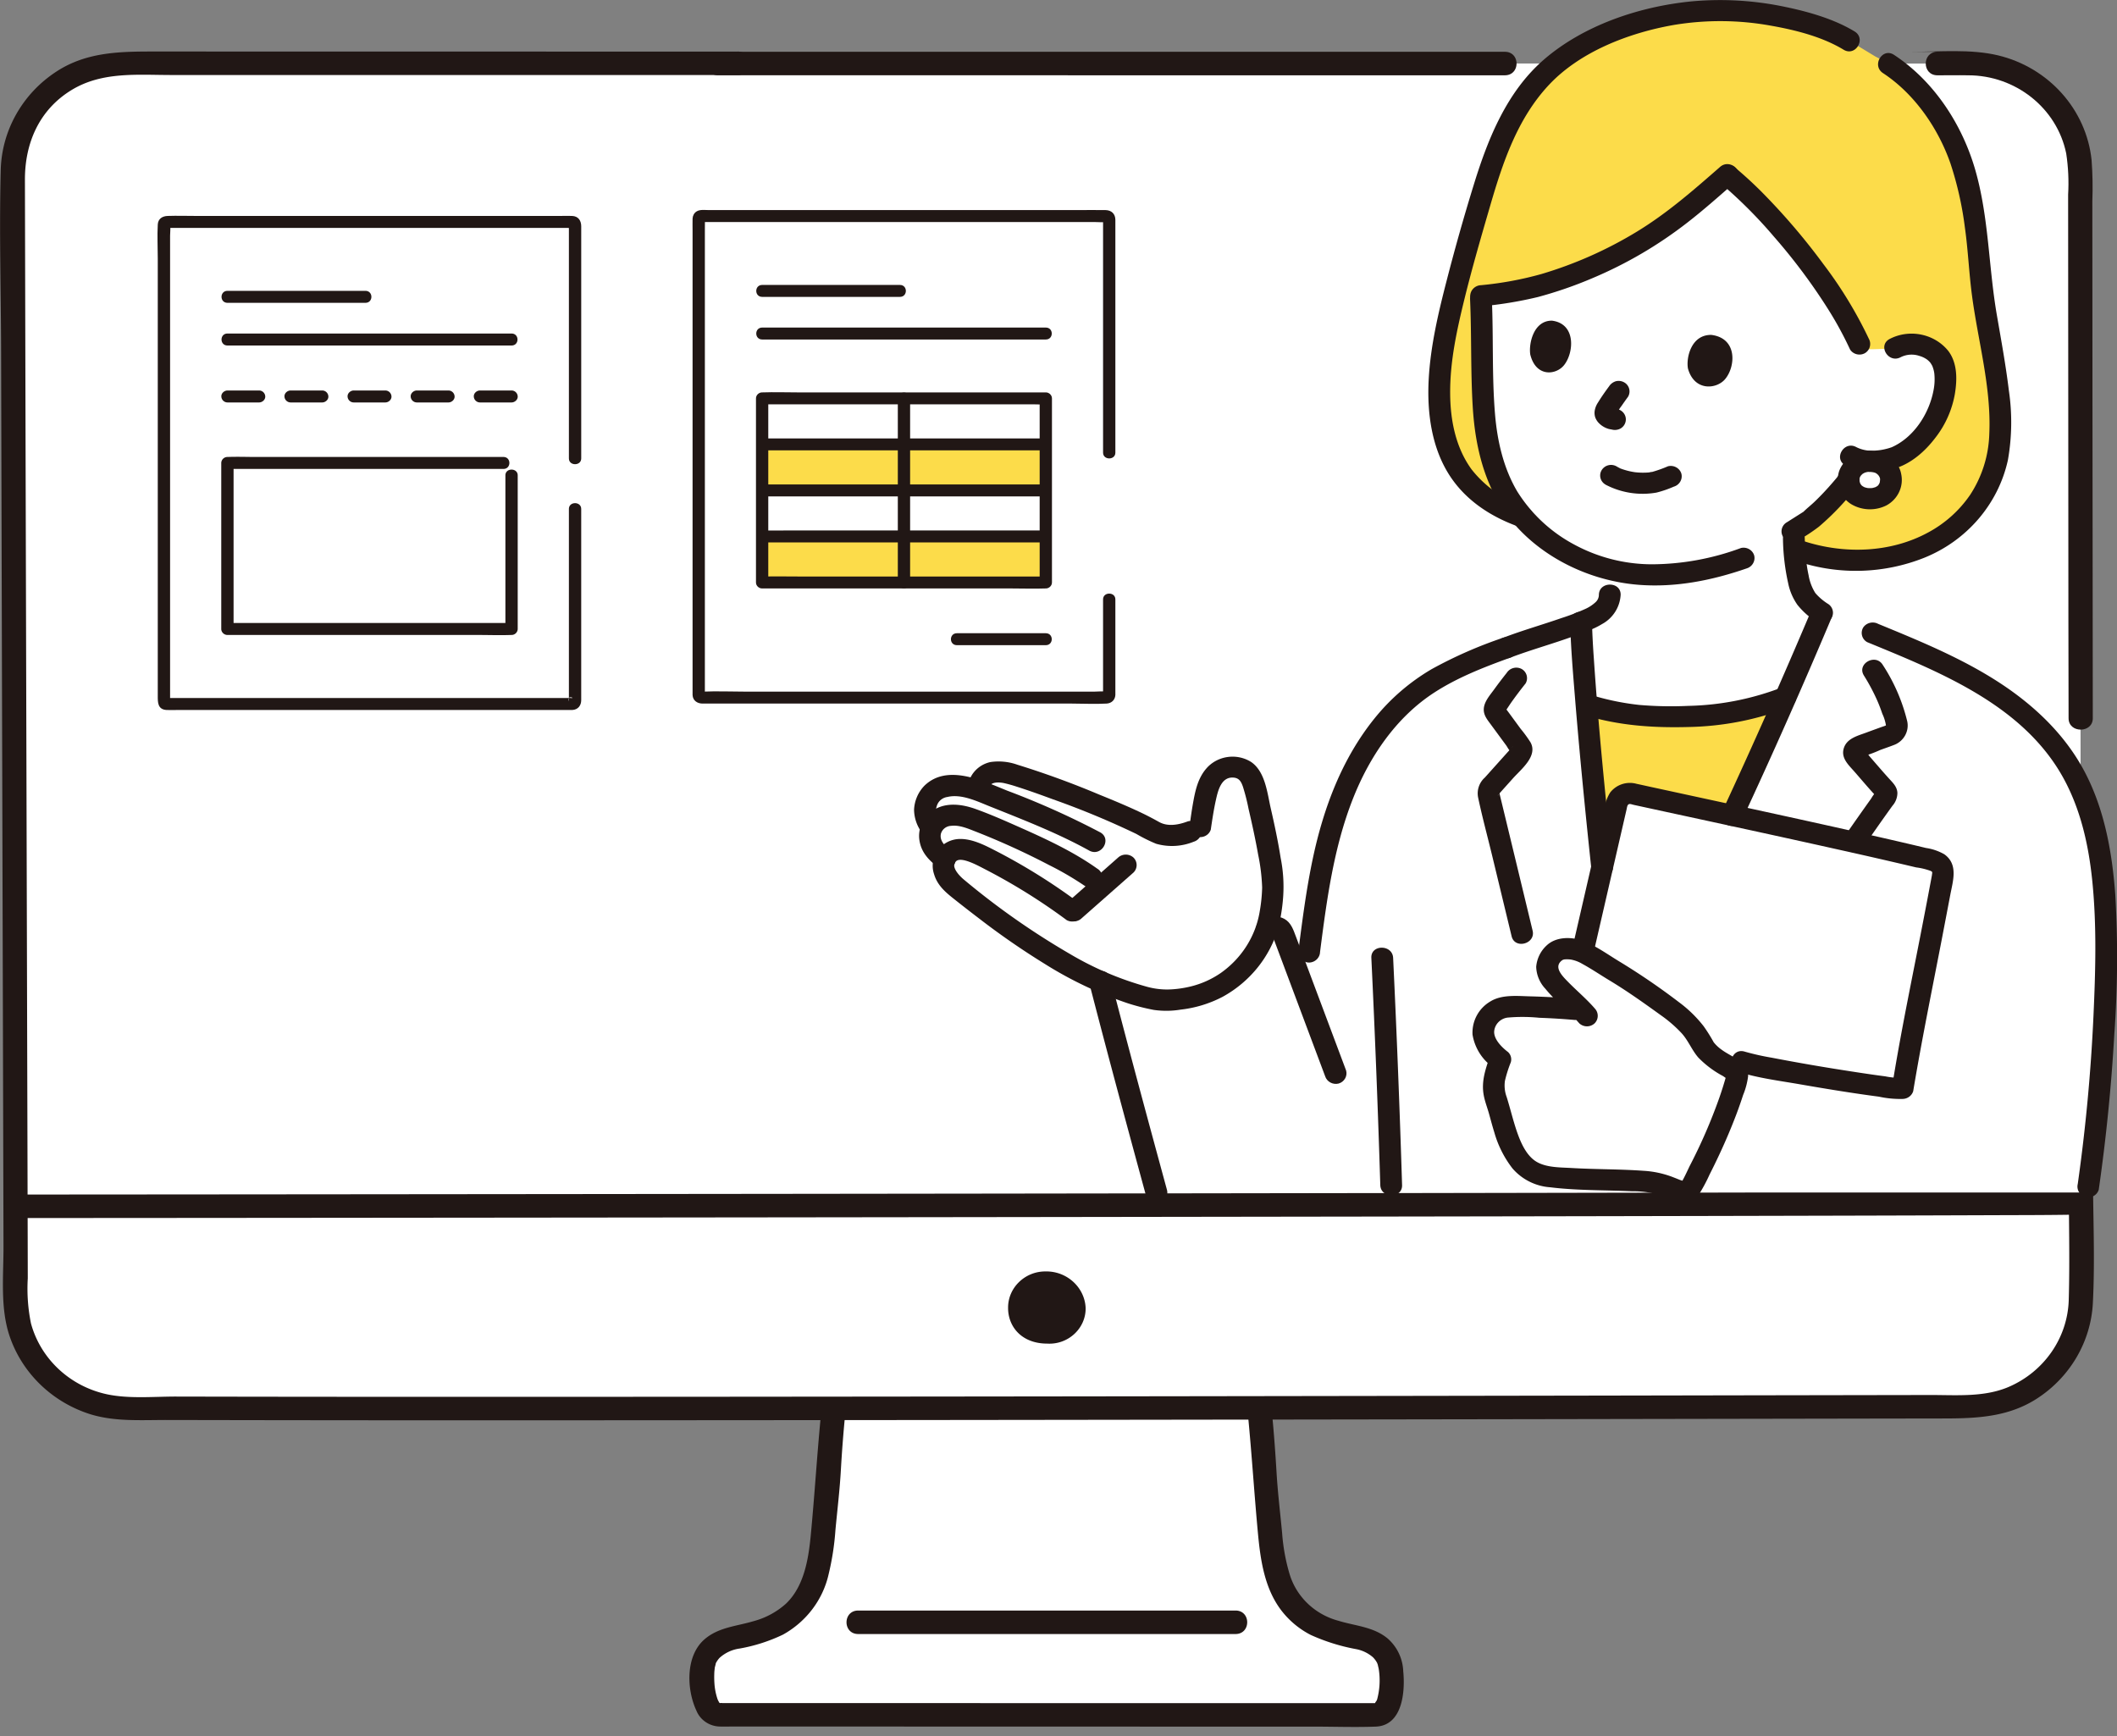 <svg width="100%" height="100%" viewBox="0 0 200 164" version="1.1" xmlns="http://www.w3.org/2000/svg" xml:space="preserve" fill-rule="evenodd" clip-rule="evenodd" stroke-linejoin="round" stroke-miterlimit="2"><rect x="0" y="0" width="200" height="164" fill="#808080" stroke="none"/><g><g><g><g fill-rule="nonzero"><path d="M69.693 5.986l-57.874-.01h-.002c-5.82 0-10.608 4.648-10.608 10.297v.022c.049 25.347.222 82.46.275 106.453.011 5.626 4.77 10.255 10.566 10.277 33.959.127 139.199-.08 173.95-.138 5.814-.006 10.594-4.653 10.59-10.296-.012-24.577-.053-83.06-.067-106.298-.002-5.644-4.787-10.288-10.602-10.288h-.003c-11.455 0-97.359-.004-118.093-.007" fill="#fff"/><path d="M77.28 161.997l52.76.01c1.695 0 1.62-4.273 1.116-5.328-.504-1.055-1.5-1.736-3.223-2.054-5.974-1.103-7.453-4.234-7.95-9.781-.212-2.378-.432-3.853-.553-6.222a103.99 103.99 0 00-.385-4.92l-.033-.698c-13.267.017-27.042.035-40.288.05l-.03.648a104.16 104.16 0 00-.386 4.92c-.12 2.369-.343 3.844-.553 6.222-.496 5.547-1.975 8.678-7.95 9.78-1.723.32-2.719 1-3.222 2.055-.504 1.055-.354 5.319 1.301 5.319h9.396z" fill="#fff"/><path d="M4.611 130.028c-1.997-1.925-3.123-4.547-3.126-7.28-.005-2.574-.012-5.53.01-8.79 14.948 0 191.91-.166 194.871-.328l.207-.004c.015 3.32.017 6.336.018 8.965.004 5.643-4.776 10.29-10.59 10.296-34.751.059-139.991.265-173.95.138-2.789-.007-5.465-1.085-7.44-2.997z" fill="#fff"/><path d="M117.902 133.699c.361 3.71.592 7.43.939 11.142.234 2.508.615 5.2 2.2 7.283a8.235 8.235 0 002.795 2.331 18.429 18.429 0 004.245 1.332 3.38 3.38 0 011.628.777c.194.195.349.422.458.671-.13-.29-.015-.013 0 .046.027.138.066.273.09.413a6.905 6.905 0 01-.15 2.83c-.075.245-.163.205-.237.47a.163.163 0 01.171-.096 2.153 2.153 0 00-.268 0c-.307-.008-.615 0-.923 0h-13.605l-28.058-.006c-6.315 0-12.631-.001-18.948-.004a2.332 2.332 0 00-.352 0c.12-.02.074.089.125.032.029-.032.066.13-.068-.077.123.192-.068-.134-.07-.138a1.528 1.528 0 01-.126-.31 5.799 5.799 0 01-.255-1.388 8.811 8.811 0 01-.014-.852c0-.088.006-.177.012-.266.003-.043.058-.488.027-.304.016-.1.183-.642.057-.347.098-.225.233-.433.4-.616a3.537 3.537 0 011.906-.885 15.832 15.832 0 004.093-1.316c2.196-1.22 3.76-3.288 4.305-5.686.331-1.369.548-2.76.645-4.164.176-1.894.408-3.782.515-5.682.098-1.733.231-3.463.4-5.19-.004-.607-.518-1.105-1.143-1.11-.623.013-1.13.507-1.144 1.11-.367 3.775-.594 7.558-.956 11.333-.217 2.261-.63 4.827-2.34 6.465a7.43 7.43 0 01-3.038 1.647c-1.632.492-3.357.575-4.685 1.744-1.789 1.575-1.671 4.733-.739 6.72.362.894 1.25 1.489 2.24 1.498.336.01.674 0 1.01 0h14.633l28.692.007h11.706c1.96 0 3.935.073 5.89 0 2.563-.095 2.791-3.35 2.604-5.229a4.32 4.32 0 00-1.487-3.108c-1.338-1.1-3.046-1.172-4.647-1.665-2.205-.592-3.945-2.25-4.595-4.38a18.09 18.09 0 01-.713-3.897c-.178-1.896-.41-3.788-.524-5.69-.11-1.82-.238-3.636-.415-5.452-.016-.603-.522-1.094-1.144-1.11-.625.004-1.139.503-1.143 1.11l.001.007z" fill="#211715"/><path d="M81.079 154.367h35.644c1.471 0 1.474-2.22 0-2.22H81.079c-1.472 0-1.475 2.22 0 2.22zM1.508 115.068a51646.628 51646.628 0 0024.758-.017l21.581-.02a127404.275 127404.275 0 0052.305-.06l26.868-.038a44216.486 44216.486 0 0045.892-.087c5.092-.012 10.185-.027 15.279-.046 2.556-.01 5.113-.006 7.67-.048.167 0 .335 0 .503-.012 1.464-.077 1.474-2.298 0-2.22-1.834.098-3.69.04-5.525.048-4.531.022-9.062.037-13.592.047a58181.742 58181.742 0 01-43.894.088 142238.897 142238.897 0 01-79.608.101l-22.644.022a92901.003 92901.003 0 01-28.256.022H1.508c-1.472 0-1.474 2.22 0 2.22zM102.564 123.572v.048c0 1.82-1.543 3.317-3.417 3.317-.07 0-.139-.002-.207-.006-2.443 0-3.703-1.62-3.703-3.36v-.049c0-1.87 1.585-3.409 3.511-3.409h.05c2.002-.033 3.689 1.516 3.766 3.46zM142.168 4.892c-16.203 0-50.001-.001-66.201-.003h-8.138c-1.472 0-1.475 2.22 0 2.22l41.31.004h33.03c1.471 0 1.474-2.22 0-2.22v-.001z" fill="#211715"/><path d="M69.693 4.875l-54.615-.009c-3.458 0-6.783-.055-9.779 1.914C2.125 8.863.175 12.31.07 16.03-.08 21.776.091 27.551.105 33.3.143 47.98.182 62.658.223 77.336.26 90.803.296 104.27.33 117.738c.007 2.734-.315 5.718.533 8.355 1.137 3.496 3.922 6.265 7.495 7.453 2.387.79 4.985.594 7.472.601a14137.124 14137.124 0 0041.63.026c14.274-.007 28.548-.02 42.822-.039 14.176-.018 28.352-.038 42.529-.062l34.503-.06 6.47-.01c3.103-.006 6.048-.167 8.717-1.92 3.09-2.025 5.024-5.348 5.218-8.962.214-4.144.01-8.346.007-12.495l-.008-14.483c0-1.428-2.287-1.43-2.287 0l.008 14.819c0 3.96.115 7.938 0 11.895-.121 3.542-2.324 6.718-5.658 8.16-2.334 1-4.937.765-7.426.77-10.465.017-20.93.036-31.396.055-13.532.023-27.064.043-40.596.063-14.165.02-28.33.034-42.495.046-12.34.009-24.679.01-37.018.004-4.717-.004-9.434-.01-14.15-.021-2.145-.006-4.51.232-6.609-.219-3.486-.754-6.258-3.344-7.166-6.698a16.394 16.394 0 01-.301-4.247l-.008-3.782-.021-8.403-.054-20.108-.12-44.227a109573.292 109573.292 0 01-.066-27.275c-.007-3.43 1.332-6.606 4.425-8.481 2.874-1.744 6.186-1.408 9.426-1.407h11.008l28.083.004h14.396c1.472 0 1.474-2.22 0-2.22v.005z" fill="#211715"/></g><path d="M197.713 67.857c-.01-15.9-.02-14.31-.031-30.21l-.012-18.63c.049-1.295.026-2.592-.07-3.885-.493-4.77-4.043-8.748-8.837-9.902-2.605-.62-5.498-.336-8.16-.336h2.433c-1.472 0-1.475 2.22 0 2.22 6.067 0-3.183-.052 2.883 0 4.495-.01 8.403 3.096 9.281 7.375.196 1.29.258 2.596.182 3.899l.026 40.068c.006 8.963.012.436.017 9.4 0 1.429 2.288 1.43 2.288 0v.001z" fill="#211715" fill-rule="nonzero"/><g fill-rule="nonzero"><path d="M176.644 43.573a2.082 2.082 0 00-.125-.004c-1.004 0-1.84.782-1.875 1.756 0 1.058.835 1.786 2 1.786 1.21 0 2-.735 2-1.786-.035-.973-.87-1.756-1.874-1.756-.042 0-.084.001-.126.004z" fill="#fff"/><path d="M183.573 34.374c-.185-.51-.679-1.418-2.216-1.78a3.244 3.244 0 00-2.317.291c-.333.048-.67.072-1.006.073-.543.014-1.343.065-2.153.02l-.215-.477c-2.632-5.792-8.6-12.79-12.492-15.981a70.602 70.602 0 01-6.002 4.914 39.321 39.321 0 01-11.764 5.555 32.992 32.992 0 01-5.516.952c.156 3.171.153 6.342.218 9.256.068 3.049.533 5.95 1.668 8.442a12.526 12.526 0 002.782 3.953 16.354 16.354 0 007.52 4.228v2.372c.024 1.385-1.505 2.163-2.711 2.565.033 1.568.225 4.402.508 7.813a26.15 26.15 0 009.422 1.117c3.22-.02 6.406-.634 9.389-1.81a593.716 593.716 0 003.44-7.995 4.689 4.689 0 01-1.819-1.879 9.03 9.03 0 01-.591-2.218c-.146-.97-.229-1.95-.249-2.93v-.578l1.527-1.13a26.035 26.035 0 003.254-3.308c.981-1.194.958-1.192 1.38-1.883l.284-.465c1.114.18 2.259.05 3.301-.371a8.163 8.163 0 003.436-3.292c.905-1.435 1.476-3.925.922-5.454z" fill="#fff"/><path d="M129.234 70.446a20.243 20.243 0 014.416-4.93c2.53-2 5.643-3.221 8.685-4.323 1.838-.708 5.316-1.7 7.037-2.437.123 5.878 2.492 29.545 3.43 34.757h2.634c5.622-10.296 12.265-25.117 16.734-35.721 8.623 3.854 19.185 6.738 23.863 15.576 2.826 5.34 3.041 12.42 2.913 18.5-.148 6.958-.728 13.9-1.737 20.79h-87.957A177.593 177.593 0 00103.87 92.5l16.006-4.803a.945.945 0 01.495-.14c.47 0 .87.35.92.803l1.916 5.113c.797-5.598 1.244-11.353 3.06-16.759.722-2.199 1.72-4.304 2.968-6.268z" fill="#fff"/><path d="M159.91 111.817a49.8 49.8 0 004.187-10.007.66.66 0 00-.333-.75c-.95-.518-2.45-1.482-2.78-2.128-1.327-2.596-3.114-3.524-5.53-5.28a41.75 41.75 0 00-3.705-2.384c-.805-.477-2.214-1.522-3.183-1.602-.968-.08-1.487-.054-2.037.732a1.576 1.576 0 00-.262 1.568c.336.626.78 1.192 1.313 1.673.566.568 1.254 1.173 1.849 1.784a66.764 66.764 0 00-6.528-.314 3.018 3.018 0 00-1.644.403c-.405.278-.73.652-.944 1.086a2.128 2.128 0 000 1.743 4.781 4.781 0 001.422 1.752c-.517 1.512-.9 2.277-.388 3.812.579 1.735.907 3.908 2.07 5.511.324.48.745.89 1.237 1.208.468.242.973.41 1.496.499 3.05.432 7.215.246 10.103.57.872.216 1.722.511 2.538.881a.704.704 0 00.87-.304l.248-.453z" fill="#fff"/><path d="M182.886 86.24c.275-1.44.512-2.688.676-3.583.11-.6-.28-1.19-.888-1.341-6.393-1.589-22.979-5.133-28.48-6.336-.646-.139-1.295.26-1.441.886L149.6 89.557l-.082.394c.767.399 1.512.838 2.23 1.316a41.75 41.75 0 013.704 2.385c2.418 1.756 4.204 2.684 5.53 5.28.33.645 1.83 1.61 2.78 2.128l.798-.745c1.936.616 14.276 2.64 15.195 2.505l.092-.55.348-2.083c.617-3.24 1.841-9.502 2.69-13.948zM89.108 74.358a4.779 4.779 0 012.111-.032c.42.132.83.256 1.192.369l.047-.313c.038-.467.298-.892.702-1.149.726-.537 1.819-.265 2.409-.106 2.094.563 10.608 3.718 13.422 5.392.968.576 2.715.621 4.405-.416a29.34 29.34 0 01.612-3.377c.155-.95.8-1.758 1.707-2.143a2.233 2.233 0 011.871.196c.534.335.832 1.184.98 1.784 1.002 4.04 1.368 4.399 1.76 8.302l.034.336-.287 2.653a9.589 9.589 0 01-2.925 5.864c-1.632 1.548-3.82 2.811-7.592 2.774-3.92-.666-7.595-2.698-9.639-3.882-1.497-.868-2.83-1.784-4.993-3.285-1.075-.746-4.695-3.57-4.994-3.867-.506-.502-1.011-1.452-.663-2.292a7.244 7.244 0 01-.769-.619 2.31 2.31 0 01-.557-2.203c.02-.05.043-.098.066-.145-.505-.832-.88-1.351-.415-2.546a2.144 2.144 0 011.516-1.295z" fill="#fff"/><path d="M188.307 33.778c-.39-2.53-.965-4.994-1.171-7.676-.304-3.942-.878-8.868-2.413-12.283-1.15-2.553-3.591-6.523-7.534-8.47l-2.499-1.515-.541-.33a27.786 27.786 0 00-10.743-2.478c-7.463-.317-13.785 2.735-16.86 5.346-3.45 3.269-4.965 6.616-6.805 12.971-1.047 3.646-2.123 7.287-2.927 10.993-.803 3.698-1.307 7.66-.21 11.357 1.074 3.624 3.64 5.885 7.218 7.128a12.768 12.768 0 01-2.042-3.182c-1.134-2.492-1.6-5.393-1.668-8.441-.065-2.913-.062-6.085-.218-9.257 1.864-.16 3.71-.479 5.517-.952a39.321 39.321 0 0011.763-5.555 70.602 70.602 0 006.002-4.914c3.892 3.192 9.86 10.19 12.49 15.98l.214.477c.81.045 1.61-.006 2.153-.02.336-.001.673-.026 1.006-.073a3.244 3.244 0 012.317-.291c1.537.362 2.031 1.27 2.216 1.78.554 1.529-.017 4.02-.92 5.452a8.163 8.163 0 01-3.435 3.292 6.188 6.188 0 01-3.301.37l-.16.262c.28-.118.581-.178.886-.178.042-.002.084-.004.126-.004 1.004 0 1.839.783 1.875 1.757 0 1.05-.79 1.785-2 1.785-1.161 0-1.993-.723-2-1.774-.224.292-.392.5-.392.5a26.035 26.035 0 01-3.254 3.307l-1.527 1.13v.58c.016.446.033.82.056 1.164l.655.084c5.74 1.872 12.652.631 16.4-4.248 3.29-4.281 2.484-9.154 1.726-14.074zM152.753 75.866c.146-.625.795-1.025 1.441-.886 2.015.44 5.513 1.195 9.452 2.052a553.083 553.083 0 005.045-11.161 25.94 25.94 0 01-9.389 1.813 26.044 26.044 0 01-9.317-1.082l-.103-.032c.383 4.634.932 10.331 1.474 15.372l1.397-6.076z" fill="#fcdc4a"/><path d="M151.052 56.19a.95.95 0 01-.321.705 3.584 3.584 0 01-.973.636 20.56 20.56 0 01-2.23.854c-1.815.633-3.672 1.159-5.468 1.844a1.03 1.03 0 00-.718 1.23c.153.525.722.838 1.265.697 2-.764 4.073-1.327 6.085-2.064.221-.082.442-.166.66-.253.272-.108.406-.161.571-.219.5-.168.98-.391 1.428-.665a3.356 3.356 0 001.757-2.764c.022-1.286-2.036-1.286-2.057 0l.001-.001z" fill="#211715"/><path d="M148.34 58.757c.053 2.344.256 4.688.444 7.024.274 3.388.588 6.773.923 10.156.198 2 .404 4 .619 6 .015.54.47.983 1.029.998.563-.004 1.025-.453 1.029-.999-.71-6.586-1.372-13.184-1.813-19.792a75.711 75.711 0 01-.172-3.387c-.028-1.283-2.086-1.288-2.058 0zM164.538 77.538c2.955-6.35 5.79-12.75 8.507-19.202.146-.528-.177-1.08-.72-1.229-.542-.131-1.103.178-1.265.698a598.508 598.508 0 01-8.299 18.726 1.017 1.017 0 00.37 1.367 1.06 1.06 0 001.407-.358v-.002zM142.35 63.559c-.402.507-.796 1.02-1.175 1.545-.4.555-.97 1.174-.998 1.883-.022.585.337 1.007.665 1.453.334.453.667.906 1 1.361l.464.631c.07.096.296.522.408.546l.036.049a.43.43 0 01.129-.468c.136-.117-.021.025-.025.027-.049.025-.1.11-.136.152l-1.2 1.336-1.242 1.384a1.993 1.993 0 00-.634 1.88c.39 1.85.89 3.686 1.334 5.524l1.832 7.588c.3 1.251 2.286.721 1.984-.53-.99-4.107-1.981-8.211-2.973-12.315l-.12-.493c-.145-.604.05-.016-.225.045.07-.016.215-.24.258-.287l1.207-1.345c.783-.874 2.36-2.101 1.658-3.388a12.105 12.105 0 00-.93-1.278l-1.047-1.428c-.07-.096-.142-.192-.214-.288l-.12-.16c-.116-.202-.15-.12-.1.242.014.006.483-.714.541-.796.446-.635.917-1.254 1.4-1.862a.992.992 0 00-.369-1.367 1.078 1.078 0 00-1.408.359zM176.085 63.81c.489.775.919 1.585 1.286 2.42.172.394.322.797.46 1.203.18.377.299.778.355 1.19 0 .026.065-.13.021-.108-.133.059-.27.109-.41.151-.492.179-.983.355-1.472.538-.832.311-1.838.544-2.132 1.47-.294.926.429 1.573.991 2.212.614.7 1.212 1.415 1.841 2.1.057.064.116.127.176.19.146.184.162.05.05-.398-.18.205-.34.428-.477.663a285.305 285.305 0 00-2.537 3.61c-.74 1.07 1.042 2.071 1.778 1.008a332.86 332.86 0 011.83-2.622c.313-.441.627-.882.944-1.32.3-.34.465-.775.464-1.224-.032-.564-.409-.923-.771-1.321a53.307 53.307 0 01-.975-1.103c-.29-.332-.576-.665-.867-.998-.085-.098-.358-.52-.482-.541-.133-.136-.144-.001-.034.404-.218.166-.211.19.02.074a10.66 10.66 0 001.47-.551c.42-.154.844-.297 1.26-.458.971-.332 1.535-1.334 1.297-2.306a17.088 17.088 0 00-2.307-5.291c-.684-1.1-2.464-.096-1.777 1.008h-.002z" fill="#211715"/><path d="M149.717 67.567c3.204.978 6.445 1.205 9.78 1.114 3.24-.057 6.443-.68 9.455-1.839.533-.16.85-.702.718-1.228-.153-.526-.721-.84-1.265-.698a26.032 26.032 0 01-8.907 1.768c-1.54.072-3.084.042-4.62-.088a24.426 24.426 0 01-4.614-.957c-1.266-.386-1.808 1.54-.547 1.926v.002zM159.466 34.813c-.184-1.006.3-3.21 2.214-3.174 2.497.313 2.288 3.023 1.286 4.19-.82.955-2.9 1.144-3.5-1.016zM144.57 33.493c-.16-1.007.3-3.221 2.055-3.2 2.286.295 2.073 3.014 1.146 4.19-.76.965-2.668 1.17-3.2-.99zM152.028 36.478c-.37.5-.73 1.008-1.053 1.537a1.99 1.99 0 00-.3.69 1.39 1.39 0 00.027.708c.082.231.22.44.404.61.231.221.514.387.824.484.12.039.245.05.367.078.267.066.55.03.792-.1a.995.995 0 00.51-.864c0-.448-.31-.843-.755-.962a3.163 3.163 0 01-.426-.1l.246.101a1.052 1.052 0 01-.214-.125l.208.156a1.429 1.429 0 01-.195-.189l.161.202a.29.29 0 01-.04-.063l.103.239a.433.433 0 01-.027-.103l.036.265a.413.413 0 010-.073l-.036.266a.829.829 0 01.052-.19l-.104.24a6.3 6.3 0 01.597-.955c.195-.285.395-.567.6-.845a.981.981 0 00-.368-1.366 1.067 1.067 0 00-.793-.1c-.252.08-.47.241-.615.457l-.001.002zM169.854 51.061c.692-.39 1.355-.825 1.985-1.305a24.954 24.954 0 003.695-3.922.991.991 0 00-.369-1.366 1.082 1.082 0 00-1.408.358l-.216.283c-.025.032-.202.255-.058.075.15-.19-.014.014-.019.02l-.24.283c-.283.33-.572.655-.87.973a24.41 24.41 0 01-.927.94c-.337.324-.715.615-1.043.944-.114.114.21-.13.025-.017l-.182.116-.558.353-.853.541a.994.994 0 00-.51.863c0 .548.465.999 1.029.999.183 0 .362-.047.52-.137h-.001z" fill="#211715"/><path d="M164.457 51.777a24.482 24.482 0 01-8.409 1.532 15.475 15.475 0 01-7.304-1.854 14.242 14.242 0 01-5.413-5.042c-1.308-2.222-1.887-4.798-2.094-7.329-.296-3.576-.139-7.191-.296-10.778-.056-1.28-2.114-1.287-2.057 0 .148 3.39.043 6.795.253 10.181.176 2.84.728 5.69 2.044 8.254 2.544 4.955 8.099 8.091 13.682 8.51 3.463.261 6.89-.424 10.14-1.55.536-.157.855-.702.72-1.228-.155-.526-.723-.839-1.266-.698v.002zM179.56 33.747a2.304 2.304 0 011.778-.122c.25.07.486.182.698.328.075.055.145.115.209.181.049.046.093.096.133.149.05.073.096.15.14.226.021.036.119.256.065.125-.053-.131.043.145.057.188.046.147.08.298.1.45a5.314 5.314 0 01-.073 1.6c-.411 2.194-1.864 4.498-4.039 5.417.19-.08-.09.024-.154.042-.149.045-.3.083-.452.117-.268.06-.54.099-.814.115a3.302 3.302 0 01-1.835-.322c-1.15-.642-2.187 1.082-1.039 1.725 1.388.774 3.189.749 4.685.29 1.587-.486 2.873-1.648 3.84-2.924a9.344 9.344 0 001.818-4.083c.228-1.357.264-2.926-.61-4.09-1.311-1.633-3.666-2.114-5.545-1.137-1.163.616-.126 2.341 1.038 1.725z" fill="#211715"/><path d="M151.68 45.784a7.543 7.543 0 004.817.75c.559-.14 1.103-.328 1.629-.559.537-.156.856-.701.719-1.228-.156-.525-.722-.837-1.266-.698-.481.209-.977.386-1.482.53-.051.01-.268.019-.296.053.023-.028.204-.021.043-.007-.066.006-.132.012-.199.016a6.441 6.441 0 01-1.036-.016c-.057-.005-.113-.013-.169-.018.086.007.14.022.022.003a6.524 6.524 0 01-1.338-.34c-.129-.048-.022.011.036.014a.555.555 0 01-.165-.076 3.874 3.874 0 01-.274-.15 1.05 1.05 0 00-.52-.137c-.564 0-1.028.451-1.028 1 0 .354.194.682.51.861l-.003.002zM176.644 42.574c-1.284-.02-2.447.754-2.891 1.923a2.71 2.71 0 001.084 3.098c1.02.635 2.317.69 3.39.145 1.07-.584 1.632-1.779 1.387-2.946-.24-1.365-1.62-2.205-2.97-2.22-.565 0-1.029.451-1.029 1 0 .547.464.998 1.029.998.06 0 .12.005.18.006.168.003-.081-.011-.1-.017.086.027.186.032.275.057.053.015.104.033.156.05.16.048-.095-.042-.098-.042.1.032.192.082.272.147.03.019.172.12.02.009-.153-.112-.017-.008.01.017.06.055.11.12.168.175-.189-.175-.107-.147-.059-.068.02.034.043.066.065.1.021.035.034.073.056.106.036.055-.096-.258-.022-.042.014.042.08.2.06.23-.006.009-.025-.285-.018-.121 0 .049.006.097.006.146 0 .11-.068.363.014.035-.02.083-.032.172-.059.257-.011.037-.03.074-.038.11.055-.24.085-.176.037-.09a6.13 6.13 0 01-.117.197c-.052.083-.125.087.063-.077-.022.02-.043.047-.062.068a1.78 1.78 0 01-.1.096c-.08.07-.161.076.062-.042-.07.037-.134.087-.205.125a.541.541 0 01-.133.063c-.047.015.261-.09.104-.046-.085.023-.165.051-.25.07a.776.776 0 01-.161.028l.163-.022a2.593 2.593 0 01-.404.013c-.038 0-.076-.006-.114-.008-.21-.008.258.048.055.008a2.876 2.876 0 01-.257-.06c-.033-.01-.065-.023-.098-.033-.169-.05.249.12.013.003-.074-.036-.142-.08-.212-.122-.07-.042-.08-.104.093.072-.033-.034-.074-.062-.108-.094s-.199-.223-.079-.07c.12.151.017.018-.003-.012-.027-.04-.05-.08-.074-.12-.047-.087-.053-.2.022.067-.008-.03-.023-.06-.034-.09-.026-.077-.043-.156-.063-.235-.046-.188.016.262.01.065 0-.034-.005-.069-.005-.103v-.15c.007-.117.065-.158-.014.075.03-.088.047-.185.075-.275.047-.152-.048.116-.049.108-.004-.039.071-.134.092-.167.02-.032.035-.053.053-.08.093-.149-.184.19-.026.034.062-.062.14-.12.196-.186-.148.176-.146.103-.046.038.043-.028.086-.054.132-.079.037-.02.08-.036.116-.058.073-.033.03-.017-.124.05.034-.014.067-.026.101-.038.107-.032.215-.059.324-.08.105-.021.068.042-.101.013.08.003.16 0 .239-.01.565 0 1.029-.451 1.029-1 0-.548-.464-.998-1.029-.998zM144.094 47.857a10.475 10.475 0 01-5.077-3.524c-1.51-2.083-2.001-4.664-2.015-7.17-.02-2.96.607-5.873 1.307-8.74.737-3.02 1.607-6.01 2.477-8.997 1.187-4.078 2.565-8.218 5.543-11.402 2.912-3.112 7.469-4.897 11.732-5.654a26.835 26.835 0 019.32.07c2.296.408 4.795 1.046 6.79 2.256 1.126.683 2.16-1.044 1.038-1.725-1.906-1.156-4.272-1.84-6.457-2.298a29.693 29.693 0 00-8.975-.54c-4.916.49-10.127 2.24-13.88 5.463-3.524 3.028-5.306 7.47-6.626 11.73a197.138 197.138 0 00-2.602 9.189c-.788 3.05-1.522 6.159-1.694 9.308-.171 3.117.257 6.492 2.024 9.171 1.54 2.33 3.902 3.857 6.548 4.79.543.14 1.11-.173 1.265-.698a1.02 1.02 0 00-.718-1.229z" fill="#211715"/><path d="M177.892 6.906c3 1.97 5.23 5.238 6.377 8.544a32.015 32.015 0 011.361 6.048c.3 2.122.386 4.262.666 6.385.57 4.335 1.835 8.687 1.64 13.088a11.094 11.094 0 01-1.805 5.769 11.238 11.238 0 01-3.983 3.568c-3.543 1.926-7.888 2.051-11.692.829-1.26-.406-1.801 1.523-.547 1.926a17.46 17.46 0 0011.87-.366c4.037-1.623 7-5.079 7.913-9.228.385-2.174.416-4.393.092-6.577-.291-2.4-.729-4.778-1.14-7.16-.777-4.519-.748-9.126-2.003-13.573-1.213-4.3-3.867-8.454-7.71-10.978-1.1-.722-2.131 1.008-1.039 1.725zM162.496 15.773c-2.502 2.188-4.985 4.365-7.848 6.107a38.28 38.28 0 01-9.032 4.01c-1.86.52-3.765.872-5.691 1.051-.558.016-1.013.457-1.029 1 .004.546.466.994 1.029.998a37.026 37.026 0 005.37-.88 38.75 38.75 0 005.153-1.783 39.593 39.593 0 008.953-5.241c1.574-1.22 3.057-2.544 4.552-3.851.986-.863-.471-2.272-1.455-1.413l-.002.002z" fill="#211715"/><path d="M162.496 17.266a44.452 44.452 0 015.105 5.103 54.832 54.832 0 015.008 6.684 33.653 33.653 0 012.167 3.953c.287.47.92.63 1.407.358a1.01 1.01 0 00.37-1.366 39.937 39.937 0 00-4.298-7.055 61.513 61.513 0 00-5.424-6.404 37.41 37.41 0 00-2.88-2.685 1.083 1.083 0 00-1.455 0 .99.99 0 000 1.413v-.001zM168.442 50.853c.017 1.433.183 2.86.496 4.261.147.724.443 1.412.869 2.024a7.335 7.335 0 001.812 1.61c.157.09.336.137.519.137.564 0 1.029-.451 1.029-1a.994.994 0 00-.51-.862 5.412 5.412 0 01-.99-.814 3.668 3.668 0 01-.145-.16c.066.078-.01-.012-.032-.041a4.554 4.554 0 01-.627-1.672 12.759 12.759 0 01-.175-.982l-.007-.053-.025-.204c-.016-.132-.03-.265-.043-.398a29.105 29.105 0 01-.112-1.844c0-.548-.464-.998-1.029-.998-.564 0-1.029.45-1.029.998v-.002zM150.656 95.259c-.778-.897-1.697-1.662-2.526-2.51-.547-.56-1.426-1.43-.515-2.057.01-.007.188-.06.115-.05.226-.024.454-.022.68.008.384.072.75.211 1.083.412.875.477 1.707 1.043 2.56 1.557 1.68 1.012 3.27 2.148 4.855 3.291a12.46 12.46 0 011.96 1.698c.64.704.966 1.6 1.583 2.305a9.409 9.409 0 002.323 1.74c.09.053.378.29.472.268-.233.055-.051-.69-.203-.154a34.39 34.39 0 01-.613 1.939 50.473 50.473 0 01-2.795 6.437c-.083.163-.753 1.639-.86 1.623l.17-.125c.137-.01.159-.027.065-.052-.027-.046-.246-.1-.295-.12-.226-.091-.453-.183-.68-.27a9.18 9.18 0 00-2.779-.595c-2.255-.162-4.52-.129-6.777-.262-1.059-.062-2.364-.031-3.304-.582-.957-.56-1.49-1.783-1.834-2.762-.388-1.104-.649-2.247-1-3.362a3.12 3.12 0 01-.165-1.527c.14-.598.324-1.183.554-1.754a.95.95 0 00-.265-.972c-.557-.42-1.322-1.168-1.307-1.91.035-.68.566-1.244 1.259-1.34a16.158 16.158 0 013.013.017c1.123.04 2.244.11 3.364.208.562-.004 1.024-.453 1.028-1-.01-.543-.468-.987-1.028-.998-1.401-.12-2.803-.197-4.206-.234-1.23-.03-2.697-.195-3.788.48a3.413 3.413 0 00-1.685 3.132 4.698 4.698 0 001.895 3.058l-.265-.972c-.417 1.211-.808 2.34-.574 3.632.109.598.339 1.18.503 1.765.164.586.317 1.171.498 1.751a9.988 9.988 0 001.718 3.41 5.186 5.186 0 003.575 1.782c2.559.315 5.148.257 7.72.375a9.068 9.068 0 012.946.45c.464.17.916.397 1.387.547a1.766 1.766 0 001.95-.644c.392-.616.739-1.26 1.036-1.923a61.86 61.86 0 00.95-1.951 54.605 54.605 0 001.61-3.812c.218-.583.423-1.17.615-1.763a6.837 6.837 0 00.472-1.785c.04-1.326-1.586-1.811-2.487-2.481a3.57 3.57 0 01-.766-.716 15.768 15.768 0 00-.946-1.51 11.91 11.91 0 00-2.32-2.263 64.105 64.105 0 00-5.618-3.84c-1.115-.67-2.195-1.47-3.417-1.945-1.097-.426-2.584-.434-3.476.41a3.087 3.087 0 00-.991 2.018c.022.774.333 1.514.873 2.084.957 1.181 2.199 2.108 3.195 3.256a1.065 1.065 0 001.455 0 1.002 1.002 0 000-1.412h.003z" fill="#211715"/><path d="M150.593 89.821l2.08-9.035 1.005-4.367c.015-.096.037-.19.066-.283.12-.292.335-.158.613-.097l2.852.619c5.482 1.188 10.965 2.372 16.438 3.595a508.09 508.09 0 017.38 1.691c.47.058.93.17 1.372.333.152.084.135.076.15.24-.009-.099-.028.137-.04.199l-.065.352a565.81 565.81 0 01-.662 3.48c-.957 4.994-2.012 9.974-2.848 14.986l-.172 1.018.993-.733a7.024 7.024 0 01-1.654-.138 78.735 78.735 0 01-1.315-.18c-.598-.086-1.195-.176-1.79-.269a198.4 198.4 0 01-7.628-1.314 23.603 23.603 0 01-2.535-.57c-1.263-.395-1.804 1.533-.547 1.927 1.85.579 3.852.827 5.759 1.159 2.48.43 4.966.84 7.463 1.168a9.43 9.43 0 002.247.214c.458-.01.86-.307.992-.733.814-4.885 1.813-9.738 2.75-14.604.252-1.314.503-2.629.753-3.943.251-1.328.774-2.885-.571-3.837a4.918 4.918 0 00-1.728-.591c-.531-.129-1.063-.255-1.596-.38-1.259-.294-2.52-.584-3.782-.868-5.781-1.307-11.575-2.56-17.37-3.816l-3.307-.717c-.429-.093-.857-.19-1.286-.28a2.359 2.359 0 00-2.481.808 3.477 3.477 0 00-.52 1.407l-.491 2.134-2.452 10.651-.056.242c-.288 1.252 1.695 1.787 1.984.53l-.001.002z" fill="#211715"/><path d="M176.386 60.658c6.573 2.701 13.862 5.605 17.86 11.698 2.144 3.27 3.047 7.13 3.427 10.945.419 4.205.296 8.458.104 12.673a167.66 167.66 0 01-1.485 15.88c-.13.527.186 1.069.719 1.23.544.14 1.112-.172 1.265-.698a172.11 172.11 0 001.47-14.668c.318-4.419.347-8.853.086-13.275-.307-4.073-1.06-8.228-3.065-11.864-1.83-3.316-4.64-5.97-7.831-8.057-3.57-2.334-7.562-3.967-11.51-5.59-.49-.258-1.11-.1-1.408.358a.994.994 0 00.37 1.367h-.002zM129.556 90.491c.342 7.153.623 14.308.845 21.466.04 1.282 2.098 1.288 2.058 0-.222-7.157-.504-14.313-.845-21.466-.061-1.28-2.119-1.287-2.058 0zM124.709 89.935c.628-4.887 1.28-9.839 3.102-14.467 1.543-3.924 4.045-7.681 7.693-10.044 2.192-1.42 4.646-2.377 7.103-3.268.535-.159.853-.702.719-1.229-.154-.526-.722-.839-1.266-.698a41.233 41.233 0 00-6.816 2.99 19.734 19.734 0 00-5.39 4.651c-3.086 3.829-4.808 8.453-5.815 13.173-.626 2.937-1.006 5.917-1.388 8.892.003.546.465.995 1.029.998.559-.013 1.015-.456 1.029-.998zM102.93 92.963c1.72 6.668 3.518 13.316 5.33 19.962.337 1.241 2.323.715 1.984-.531-1.812-6.645-3.61-13.294-5.33-19.962-.32-1.249-2.306-.718-1.984.53z" fill="#211715"/><path d="M119.93 88.725c.098-.03.197-.062.296-.089.053-.016.105-.03.159-.041.105-.016.106-.024.005-.025l-.167-.105.069.129c.033.11.072.219.119.324l.657 1.753 1.385 3.699 2.736 7.298c.162.52.722.828 1.265.697.542-.149.864-.7.72-1.228L124 92.671l-1.568-4.187c-.238-.632-.458-1.331-1.104-1.685-.617-.338-1.31-.194-1.946 0-1.259.384-.721 2.313.547 1.926z" fill="#211715"/><path d="M114.39 78.35c.139-.93.274-1.854.479-2.772.189-.85.497-2.233 1.694-2.116.524.05.7.407.858.85.218.693.397 1.397.536 2.109.334 1.427.646 2.86.902 4.302.216 1.029.343 2.073.38 3.122-.02.75-.095 1.5-.227 2.24-.38 2.34-1.704 4.438-3.678 5.83a8.576 8.576 0 01-2.82 1.27c-.603.148-1.218.243-1.84.28a7.129 7.129 0 01-2.325-.249 29.897 29.897 0 01-7.288-3.107 71.523 71.523 0 01-9.995-7.011c-.452-.369-1.317-1.288-.717-1.759.537-.422 2.108.47 2.777.813a55.968 55.968 0 017.646 4.77c.488.273 1.12.112 1.408-.358a1.01 1.01 0 00-.37-1.367 56.369 56.369 0 00-7.587-4.74c-1.115-.573-2.42-1.283-3.72-1.192-1.344.11-2.39 1.215-2.39 2.524 0 .267.044.533.13.787.285.98.96 1.611 1.732 2.228.835.666 1.678 1.323 2.53 1.971a72.182 72.182 0 006.192 4.281 36.69 36.69 0 007.845 3.722c.805.26 1.627.47 2.46.628a8.3 8.3 0 002.535-.027 11.262 11.262 0 003.977-1.215c2.535-1.395 4.41-3.699 5.223-6.415.253-.991.416-2.002.487-3.02a13.865 13.865 0 00-.237-3.688c-.247-1.567-.577-3.121-.932-4.667-.328-1.425-.51-3.458-1.844-4.382-1.374-.875-3.228-.6-4.268.636-.838.982-1.063 2.266-1.276 3.49-.098.565-.174 1.134-.257 1.7a1.033 1.033 0 00.718 1.23c.544.141 1.113-.172 1.266-.698h-.003z" fill="#211715"/><path d="M89.786 80.305c-.484-.36-1.032-.854-.9-1.52.11-.437.51-.751.972-.767.794-.105 1.65.284 2.374.564 2.348.923 4.641 1.97 6.87 3.136a28.96 28.96 0 013.516 2.065c.489.272 1.12.111 1.408-.359a1.01 1.01 0 00-.369-1.366c-2.404-1.715-5.21-2.97-7.915-4.166-1.184-.525-2.38-1.04-3.6-1.475-1.28-.456-2.801-.653-3.99.143a2.858 2.858 0 00-1.313 2.643c.125 1.287.91 2.084 1.912 2.827.488.273 1.121.112 1.408-.359a1.01 1.01 0 00-.37-1.366h-.003z" fill="#211715"/><path d="M103.934 78.628a76.696 76.696 0 00-8.759-3.927c-2.296-.92-5.678-2.583-7.845-.472a3.482 3.482 0 00-.975 2.258c.009.762.256 1.504.707 2.128.673 1.106 2.453.102 1.777-1.009-.328-.539-.543-.88-.325-1.5.141-.434.528-.752.991-.816 1.326-.315 2.794.406 4.03.9 3.17 1.269 6.379 2.509 9.36 4.161 1.152.64 2.19-1.086 1.04-1.724l-.001.001z" fill="#211715"/><path d="M93.487 74.382c.06-.551.947-.49 1.35-.405.42.095.835.212 1.243.348 1.143.364 2.272.772 3.397 1.187a79.25 79.25 0 017.881 3.272c.6.352 1.224.662 1.868.927a5.441 5.441 0 003.544-.192c.534-.158.851-.701.718-1.228-.153-.526-.721-.84-1.265-.698-.858.322-1.87.528-2.714.064a30.3 30.3 0 00-1.443-.76c-1.387-.67-2.812-1.262-4.241-1.841a82.817 82.817 0 00-7.709-2.813 5.3 5.3 0 00-2.558-.25c-1.169.26-2.034 1.232-2.128 2.392.003.547.466.995 1.028 1 .56-.013 1.017-.456 1.03-1v-.003zM102.173 86.761l4.912-4.333a.99.99 0 000-1.412 1.08 1.08 0 00-1.455 0l-4.912 4.335a.99.99 0 000 1.412 1.08 1.08 0 001.455 0v-.002z" fill="#211715"/></g><g transform="matrix(.242 0 0 .235 65.425 19.832)"><rect x="2.417" y="2.466" width="160.255" height="193.576" fill="#fff" fill-rule="nonzero"/><rect x="82.541" y="131.264" width="55.38" height="18.5" fill="#fcdc4a" fill-rule="nonzero"/><rect x="82.541" y="94.254" width="55.38" height="18.5" fill="#fcdc4a" fill-rule="nonzero"/><rect x="27.171" y="131.264" width="55.37" height="18.5" fill="#fcdc4a" fill-rule="nonzero"/><rect x="27.171" y="94.254" width="55.37" height="18.5" fill="#fcdc4a" fill-rule="nonzero"/><g transform="translate(31.967 69.758)"><rect x="0" y="0" width="107.537" height="99.281" fill="none" fill-rule="nonzero"/></g><path d="M137.924 47.287H27.203c-3.089 0-3.094 4.8 0 4.8h110.721c3.089 0 3.094-4.8 0-4.8zM27.202 34.954h53.763c3.089 0 3.094-4.8 0-4.8H27.202c-3.089 0-3.094 4.8 0 4.8z" fill="#211715" fill-rule="nonzero"/><path d="M160.27 156.554v37.186c0 .381-.084.876 0 1.251.097.433 2.096-1.207 1.258-1.347-1.463-.244-3.179 0-4.656 0H20.685c-5.574 0-11.217-.255-16.786 0-1.415.065 1.189.17.921 1.343.075-.33 0-.768 0-1.104V8.561c0-1.559.006-3.698.018-3.697.125.009 1.316 0 1.578 0h150.476c1.384 0 2.896.174 4.27 0 .088-.011.255.039.337 0 .667-.316-1.532-.965-1.228-1.392-.023.033.012.124 0 .163-.069.222 0 .581 0 .811v93.129c0 3.089 4.8 3.094 4.8 0V6.914c0-.991.013-1.984 0-2.975-.03-2.306-1.455-3.829-3.838-3.875-3.715-.072-7.438 0-11.154 0H6.415c-1.53 0-3.44-.333-4.796.521C.606 1.223.09 2.299.02 3.471c-.005.087.003.174 0 .261-.044 1.491 0 2.991 0 4.484v186.045c0 .259-.016.524 0 .783.134 2.189 1.804 3.368 3.833 3.4 1.898.031 3.8 0 5.699 0H148.06c4.504 0 9.098.266 13.597 0 1.956-.116 3.31-1.503 3.413-3.453.023-.431 0-.869 0-1.3v-37.137c0-3.089-4.8-3.094-4.8 0z" fill="#211715" fill-rule="nonzero"/><path d="M28.292 96.656h109.627c3.089 0 3.094-4.8 0-4.8H28.292c-3.089 0-3.094 4.8 0 4.8zM28.668 115.159h109.25c3.089 0 3.094-4.8 0-4.8H28.669c-3.089 0-3.094 4.8 0 4.8h-.001zM28.292 133.662h108.121c3.089 0 3.094-4.8 0-4.8H28.292c-3.089 0-3.094 4.8 0 4.8z" fill="#211715" fill-rule="nonzero"/><path d="M80.145 75.752v74.014c0 3.089 4.8 3.094 4.8 0V75.752c0-3.089-4.8-3.094-4.8 0z" fill="#211715" fill-rule="nonzero"/><path d="M27.269 147.366h-.098l2.4 2.4V75.752l-2.4 2.4h106.175c1.439 0 2.941.125 4.376 0 .065-.006.132 0 .197 0l-2.4-2.4v74.014l2.4-2.4H42.415c-4.897 0-9.805-.101-14.701 0-.148.003-.297 0-.445 0-3.089 0-3.094 4.8 0 4.8h97.399c4.344 0 8.725.165 13.067 0 .061-.002.123 0 .184 0 1.297 0 2.4-1.1 2.4-2.4V75.752c0-1.297-1.1-2.4-2.4-2.4H40.926c-4.504 0-9.043-.163-13.546 0-.069.003-.139 0-.208 0-1.297 0-2.4 1.1-2.4 2.4v74.014c0 1.297 1.1 2.4 2.4 2.4h.097c3.089 0 3.094-4.8 0-4.8zM103.197 174.968h34.722c3.089 0 3.094-4.8 0-4.8h-34.722c-3.089 0-3.094 4.8 0 4.8z" fill="#211715" fill-rule="nonzero"/></g><g fill="#211715" fill-rule="nonzero"><path d="M21.493 38.019h2.984c.305 0 .596-.26.582-.565a.584.584 0 00-.582-.565h-2.984c-.304 0-.596.26-.582.565a.584.584 0 00.582.565zM27.456 38.019h2.984c.304 0 .596-.26.582-.565a.584.584 0 00-.582-.565h-2.984c-.305 0-.596.26-.582.565a.584.584 0 00.582.565zM33.418 38.019h2.985c.304 0 .595-.26.581-.565a.584.584 0 00-.581-.565h-2.985c-.304 0-.596.26-.582.565a.584.584 0 00.582.565zM39.38 38.019h2.985c.305 0 .596-.26.582-.565a.584.584 0 00-.582-.565h-2.984c-.304 0-.596.26-.582.565a.584.584 0 00.582.565zM45.343 38.019h2.985c.304 0 .596-.26.582-.565a.584.584 0 00-.582-.565h-2.985c-.304 0-.596.26-.581.565a.584.584 0 00.581.565z"/><path d="M53.746 48.078v18.04c0 .045-.013.108 0 .151-.19-.662.54-.293.289-.327-.144-.019-.304 0-.449 0H16.067c-.099 0-.23-.022-.328 0 .311-.07.33.56.33.2V22.257c0-.324.058-.708 0-1.03-.002-.007.002-.017 0-.025V21.2l-.219.33h37.737c.137 0 .306.025.441 0 .208-.041-.248-.452-.282-.32-.005.02.002.043 0 .063-.008.083 0 .17 0 .253v21.782c0 .727 1.164.728 1.164 0V21.38c0-.52-.259-.958-.866-.981-.36-.014-.724 0-1.084 0H18.5c-.881 0-1.769-.03-2.65 0-.518.017-.915.269-.945.81-.06 1.063 0 2.145 0 3.21v41.33c0 .585-.017 1.274.827 1.323.347.02.702 0 1.049 0h36.926c.12 0 .243.006.363 0 .545-.028.839-.432.839-.925V48.078c0-.727-1.164-.728-1.164 0z"/><path d="M48.33 31.509H21.492c-.749 0-.75 1.13 0 1.13h26.836c.749 0 .75-1.13 0-1.13zM21.493 28.607h13.03c.75 0 .75-1.13 0-1.13h-13.03c-.749 0-.75 1.13 0 1.13zM47.747 44.91v14.51l.582-.564H21.485l.582.565V43.735l-.582.565H47.56c.749 0 .75-1.13 0-1.13H24.224c-.896 0-1.801-.034-2.697 0h-.042a.582.582 0 00-.582.565v15.686c0 .305.267.564.582.564h23.631c1.053 0 2.115.039 3.168 0h.044a.582.582 0 00.582-.564V44.909c0-.727-1.163-.728-1.163 0z"/></g></g></g></g></svg>